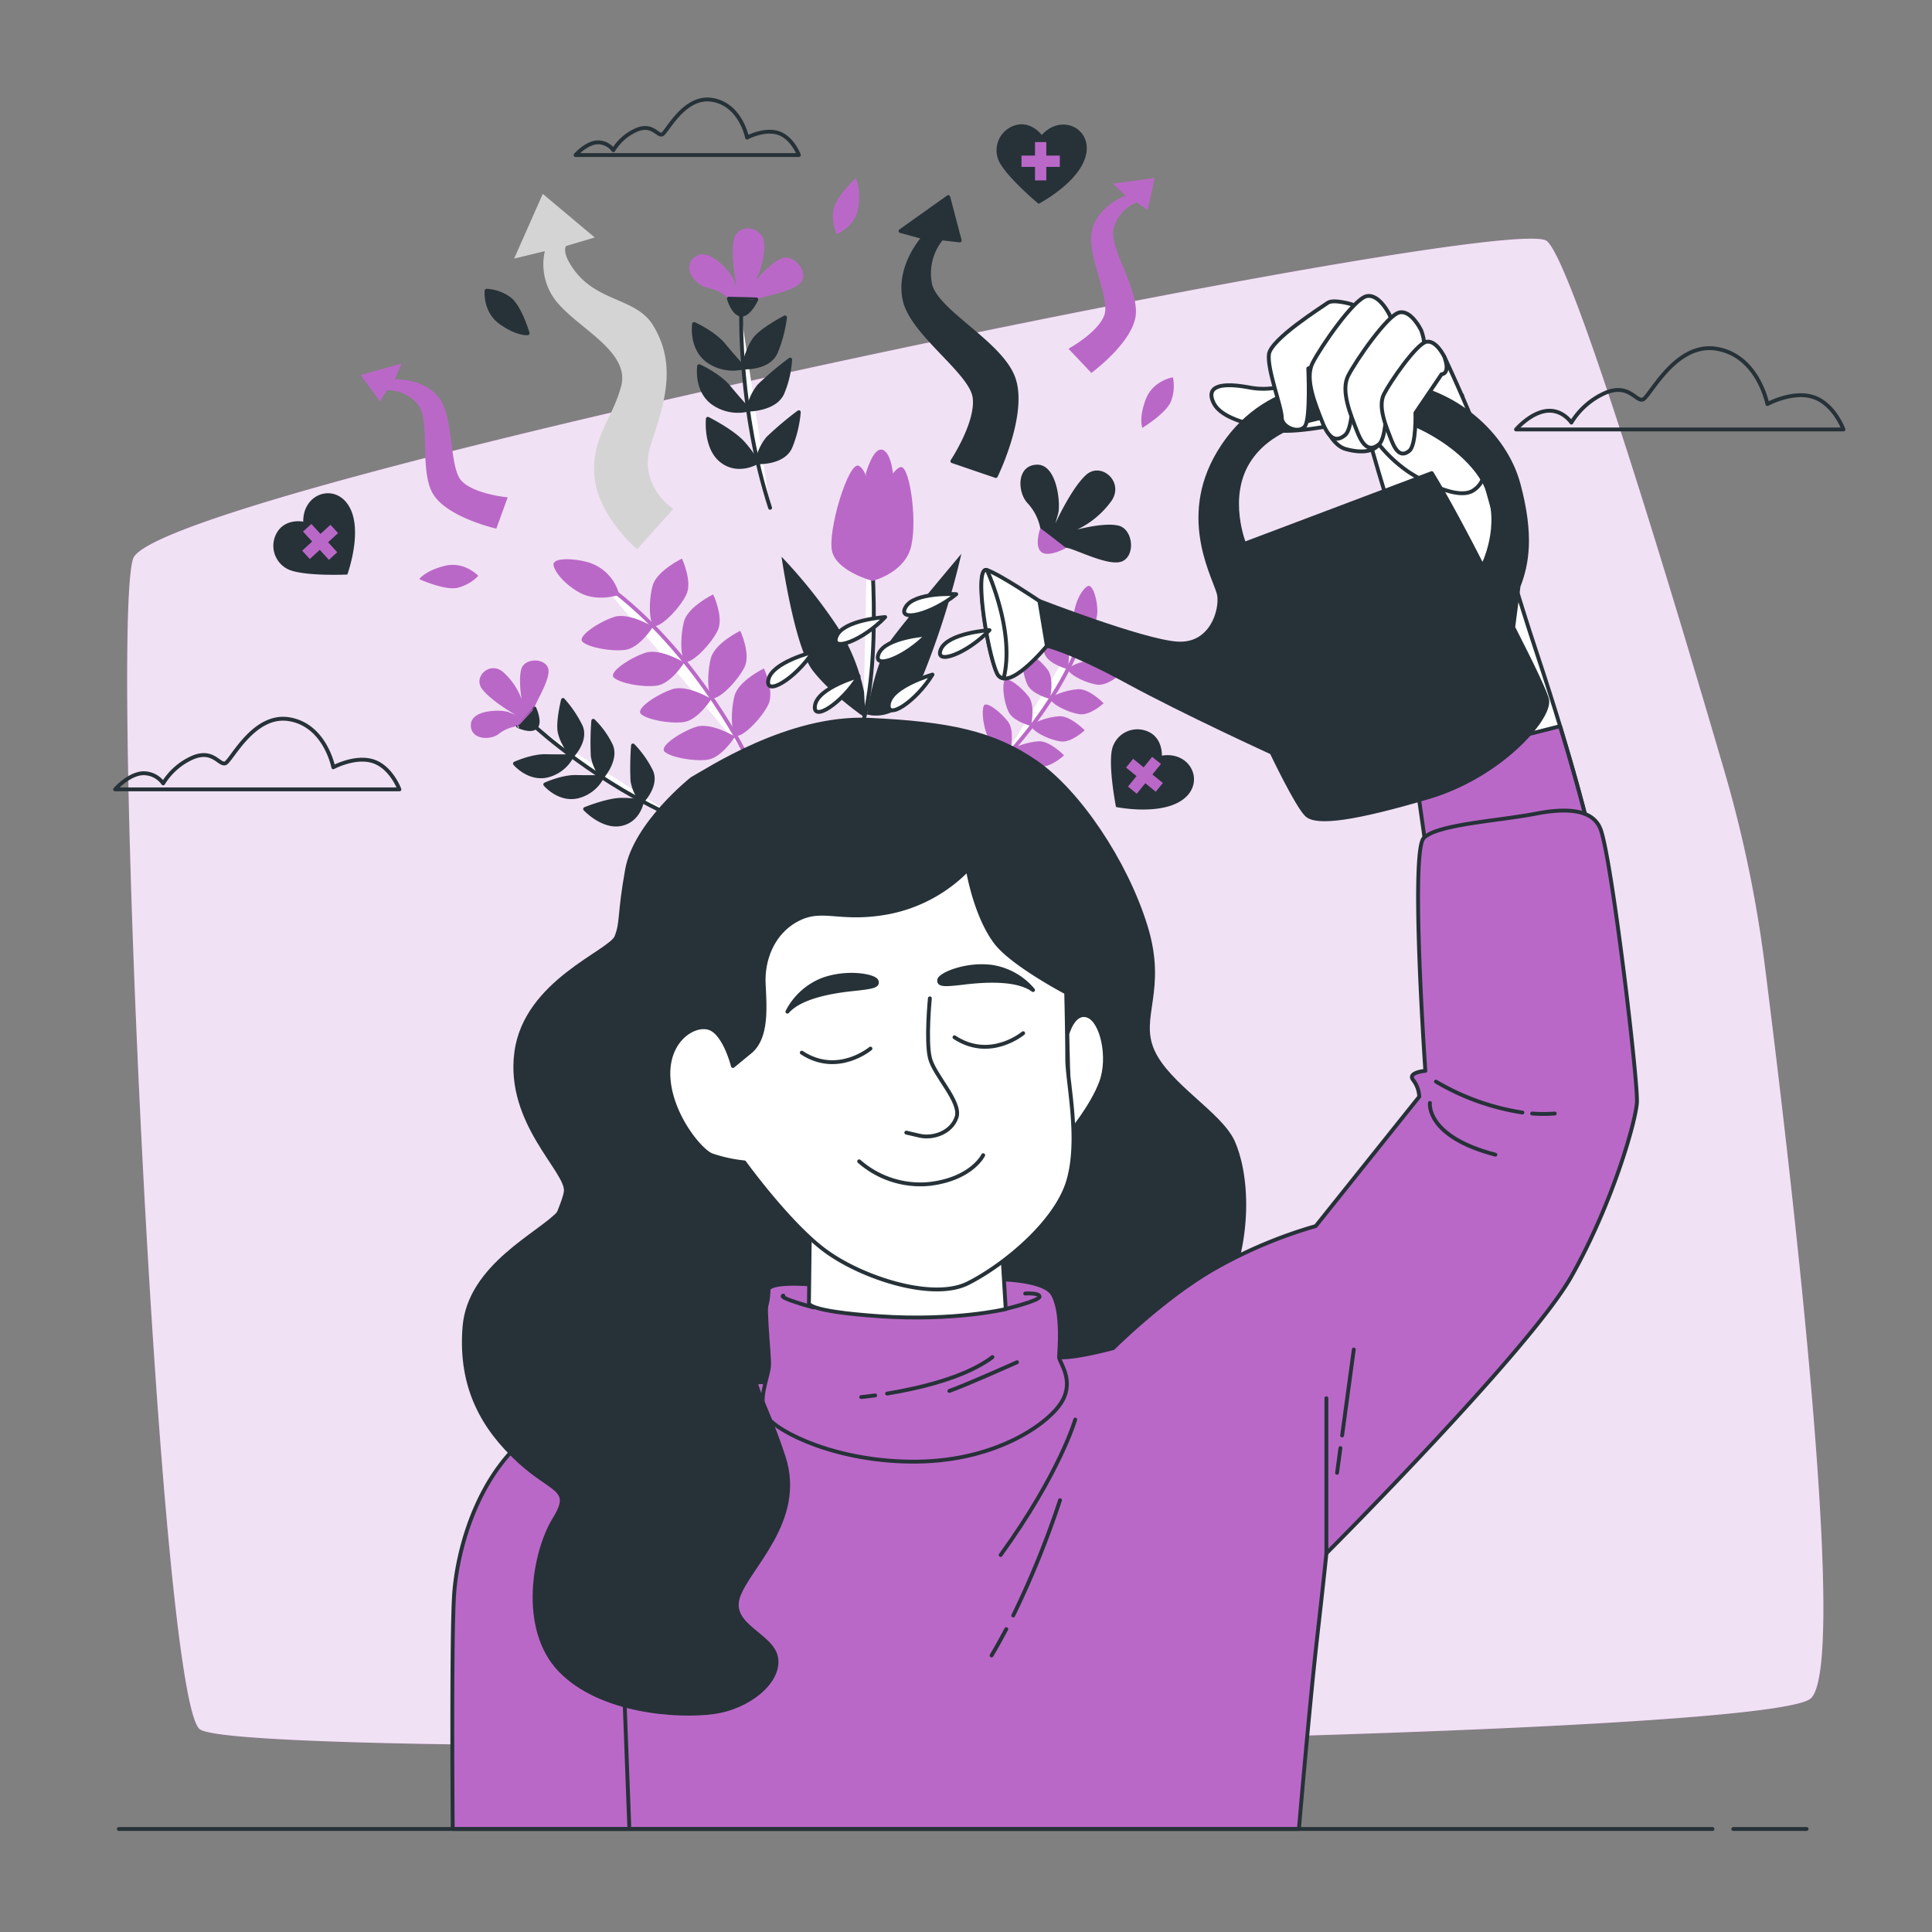 <?xml version="1.0" encoding="UTF-8" standalone="no"?>
<svg
   viewBox="0 0 500 500"
   version="1.1"
   id="svg237"
   sodipodi:docname="CopingStrategies.svg"
   inkscape:version="1.1.2 (0a00cf5339, 2022-02-04)"
   xmlns:inkscape="http://www.inkscape.org/namespaces/inkscape"
   xmlns:sodipodi="http://sodipodi.sourceforge.net/DTD/sodipodi-0.dtd"
   xmlns="http://www.w3.org/2000/svg"
   xmlns:svg="http://www.w3.org/2000/svg">
  <rect x="0" y="0" width="500" height="500" fill="#808080" stroke="none"/>
  <defs
     id="defs241" />
  <sodipodi:namedview
     id="namedview239"
     pagecolor="#ffffff"
     bordercolor="#999999"
     borderopacity="1"
     inkscape:pageshadow="0"
     inkscape:pageopacity="0"
     inkscape:pagecheckerboard="0"
     showgrid="false"
     inkscape:zoom="0.956"
     inkscape:cx="249.47699"
     inkscape:cy="249.47699"
     inkscape:window-width="1920"
     inkscape:window-height="1008"
     inkscape:window-x="1920"
     inkscape:window-y="0"
     inkscape:window-maximized="1"
     inkscape:current-layer="svg237" />
  <g
     id="freepik--background-simple--inject-14">
    <path
       d="M456.71,249.7a324.49,324.49,0,0,0-10.44-50.14c-12.79-43.77-39-131.23-45.93-137.17-9.28-8-359.93,64.29-365.89,82.19S41.08,438.89,51.68,447.5s404.34,3.32,416.94-7.95C478.43,430.77,463.69,304.87,456.71,249.7Z"
       style="fill:#BA68C8"
       id="path2" />
    <path
       d="M456.71,249.7a324.49,324.49,0,0,0-10.44-50.14c-12.79-43.77-39-131.23-45.93-137.17-9.28-8-359.93,64.29-365.89,82.19S41.08,438.89,51.68,447.5s404.34,3.32,416.94-7.95C478.43,430.77,463.69,304.87,456.71,249.7Z"
       style="fill:#fff;opacity:0.8"
       id="path4" />
  </g>
  <g
     id="freepik--Clouds--inject-14">
    <path
       d="M457.39,104.58S455,92.05,444.26,90.26s-17.3,12.53-19.09,13.13-3.58-4.18-9.55-1.79a19.52,19.52,0,0,0-8.95,7.76s-2.38-3.58-6.56-3-7.76,4.78-7.76,4.78h84.73s-2.38-6.57-7.75-8.36S457.39,104.58,457.39,104.58Z"
       style="fill:none;stroke:#263238;stroke-linecap:round;stroke-linejoin:round"
       id="path7" />
    <path
       d="M86.26,198.57s-2.08-10.88-11.4-12.43-15,10.88-16.58,11.4S55.17,193.91,50,196a16.88,16.88,0,0,0-7.77,6.74,6.19,6.19,0,0,0-5.7-2.59c-3.62.51-6.73,4.14-6.73,4.14h73.56s-2.07-5.7-6.73-7.25S86.26,198.57,86.26,198.57Z"
       style="fill:none;stroke:#263238;stroke-linecap:round;stroke-linejoin:round"
       id="path9" />
    <path
       d="M193.34,35.61s-1.63-8.54-9-9.76-11.8,8.54-13,8.95-2.44-2.85-6.51-1.22a13.26,13.26,0,0,0-6.1,5.29,4.89,4.89,0,0,0-4.48-2c-2.85.41-5.29,3.26-5.29,3.26h57.78s-1.62-4.48-5.29-5.7S193.34,35.61,193.34,35.61Z"
       style="fill:none;stroke:#263238;stroke-linecap:round;stroke-linejoin:round"
       id="path11" />
  </g>
  <g
     id="freepik--Arrows--inject-14">
    <path
       d="M140.47,50.18l-7.41,16.74L141,65a15.38,15.38,0,0,0,3.85,14c6,6.58,18.11,12.35,15.92,20.86s-8,13.72-6.87,23.88,11,18.39,11,18.39l9.34-10.43s-9.34-6-5.77-16.75,6.75-20.56.55-30.74c-4.37-7.18-14.43-5.93-20.59-14.55-3.23-4.52-1.92-6-1.92-6l7.41-2.2Z"
       style="fill:#d4d4d4"
       id="path14" />
    <path
       d="M245.41,51l-12.35,8.79,6,1.64s-6.86,7.42-4.94,16.2,17.29,18.66,18.11,25.25-5.76,16.47-5.76,16.47l11.25,3.84s7.69-15.64,4.67-25-20.31-17.57-21.69-24.71a14.16,14.16,0,0,1,3-11.8l4.67.55Z"
       style="fill:#263238;stroke:#263238;stroke-linecap:round;stroke-linejoin:round"
       id="path16" />
    <path
       d="M298.83,46.07,288,47.53l3.32,3.09s-6.9,2.44-8.64,8.71,4.79,17.8,3.09,22.3-9.25,8.62-9.25,8.62l5.92,6.26s10.2-7.44,11.42-14.44S286.72,64,288.25,58.92a10.23,10.23,0,0,1,5.91-6.55L297,54.3Z"
       style="fill:#BA68C8"
       id="path18" />
    <path
       d="M93.34,97.07l10.57-3-1.81,4.15s7.29-.5,11.38,4.57,2.68,18.24,6,21.69,11.91,4.23,11.91,4.23l-2.94,8.1s-12.32-2.77-16.22-8.72-.68-19.44-4.09-23.45a10.24,10.24,0,0,0-8-3.66l-1.81,2.88Z"
       style="fill:#BA68C8"
       id="path20" />
  </g>
  <g
     id="freepik--Hearts--inject-14">
    <path
       d="M269.61,34.94s-2.91-4-7.32-2.37a6.76,6.76,0,0,0-3.89,8.86c1.75,4.13,10.39,11.32,10.39,11.32s12-6.23,12.45-14C281.58,32.71,274.3,29.69,269.61,34.94Z"
       style="fill:#263238"
       id="path23" />
    <polygon
       points="274.28 40.27 270.78 40.27 270.78 36.77 267.86 36.77 267.86 40.27 264.36 40.27 264.36 43.19 267.86 43.19 267.86 46.69 270.78 46.69 270.78 43.19 274.28 43.19 274.28 40.27"
       style="fill:#BA68C8"
       id="polygon25" />
    <path
       d="M78.48,135s-4.88-1-7,3.19a6.75,6.75,0,0,0,3.11,9.16c4.08,1.87,15.3,1.34,15.3,1.34S94.55,136,89.61,130C85.8,125.31,78.4,128,78.48,135Z"
       style="fill:#263238"
       id="path27" />
    <polygon
       points="85.52 135.82 82.94 138.18 80.58 135.6 78.42 137.57 80.79 140.15 78.2 142.51 80.17 144.67 82.76 142.3 85.12 144.89 87.27 142.92 84.91 140.33 87.49 137.97 85.52 135.82"
       style="fill:#BA68C8"
       id="polygon29" />
    <path
       d="M300.69,195.55s.3-5-4.18-6.45a6.75,6.75,0,0,0-8.61,4.41c-1.25,4.31.92,15.34.92,15.34s13.24,2.74,18.51-3C311.39,201.37,307.64,194.44,300.69,195.55Z"
       style="fill:#263238"
       id="path31" />
    <polygon
       points="300.95 202.64 298.24 200.43 300.45 197.71 298.18 195.87 295.97 198.59 293.26 196.38 291.42 198.64 294.13 200.85 291.92 203.57 294.19 205.41 296.4 202.69 299.11 204.9 300.95 202.64"
       style="fill:#BA68C8"
       id="polygon33" />
  </g>
  <g
     id="freepik--Plants--inject-14">
    <path
       d="M188.62,77.3a11.32,11.32,0,0,0-5.43-2.81c-3.18-.56-6.93-5.24-3.37-8s9.36,3.93,10.11,6l.75,2.06s-1.68-8.24-.75-12.55,7.68-3.74,7.87,1.31a19.88,19.88,0,0,1-2.44,9.56s3.94-4.87,6.93-6,6.74,3,5.25,5.81-10.3,3.93-11.8,4.87A6.18,6.18,0,0,1,188.62,77.3Z"
       style="fill:#BA68C8"
       id="path36" />
    <path
       d="M188.62,77.3s1.13,3.93,3.19,4.12,3.93-3.93,3.93-3.93S190.12,77.3,188.62,77.3Z"
       style="fill:#263238;stroke:#263238;stroke-linecap:round;stroke-linejoin:round"
       id="path38" />
    <path
       d="M191.81,81.42s-.57,25.09,7.49,50"
       style="fill:#fff;stroke:#263238;stroke-linecap:round;stroke-linejoin:round"
       id="path40" />
    <path
       d="M192.37,95.09s-2.44-2.62-5.06-5.8-7.68-5.44-7.68-5.44-.93,6,3.37,9.37A11.16,11.16,0,0,0,192.37,95.09Z"
       style="fill:#263238;stroke:#263238;stroke-linecap:round;stroke-linejoin:round"
       id="path42" />
    <path
       d="M192.37,95.09s1.12-5.43,3.37-7.86,7.42-5.08,7.42-5.08a34.66,34.66,0,0,1-2.37,9C198.92,95.47,192.37,95.09,192.37,95.09Z"
       style="fill:#263238;stroke:#263238;stroke-linecap:round;stroke-linejoin:round"
       id="path44" />
    <path
       d="M193.68,106s-2.44-2.62-5.06-5.8-7.68-5.43-7.68-5.43-.93,6,3.37,9.36A11.16,11.16,0,0,0,193.68,106Z"
       style="fill:#263238;stroke:#263238;stroke-linecap:round;stroke-linejoin:round"
       id="path46" />
    <path
       d="M193.68,106a13.25,13.25,0,0,1,2.81-6.18,84.86,84.86,0,0,1,8-6.76,26.19,26.19,0,0,1-2,8.64C200.61,106,193.68,106,193.68,106Z"
       style="fill:#263238;stroke:#263238;stroke-linecap:round;stroke-linejoin:round"
       id="path48" />
    <path
       d="M195.93,119.62a30,30,0,0,0-3.38-4.68c-2.62-3.18-9.36-6.55-9.36-6.55s-.75,7.49,3.56,10.86S195.93,119.62,195.93,119.62Z"
       style="fill:#263238;stroke:#263238;stroke-linecap:round;stroke-linejoin:round"
       id="path50" />
    <path
       d="M195.93,119.62a13.3,13.3,0,0,1,2.8-6.18,86.21,86.21,0,0,1,8-6.76,30.63,30.63,0,0,1-2.17,9C202.67,120,195.93,119.62,195.93,119.62Z"
       style="fill:#263238;stroke:#263238;stroke-linecap:round;stroke-linejoin:round"
       id="path52" />
    <path
       d="M259.15,197.08s16.57-16.36,22.28-36.48"
       style="fill:#fff;stroke:#BA68C8;stroke-linecap:round;stroke-linejoin:round"
       id="path54" />
    <path
       d="M280,165.22a8.54,8.54,0,0,0,4-7.32c-.08-2.94-1.27-7-2.6-6.17s-2.81,3.46-3.32,6.21C277.3,161.8,280,165.22,280,165.22Z"
       style="fill:#BA68C8"
       id="path56" />
    <path
       d="M276.27,173.17s1.19-5.17-.55-7.54-5.73-5.57-6.34-4.15-.1,5.51,1.08,8S276.27,173.17,276.27,173.17Z"
       style="fill:#BA68C8"
       id="path58" />
    <path
       d="M290.18,174.3s-3.69-3.81-6.62-3.64-7.8,1.77-6.93,3.05,4.55,3.09,7.32,3.48S290.18,174.3,290.18,174.3Z"
       style="fill:#BA68C8"
       id="path60" />
    <path
       d="M271.72,180.88s1.19-5.17-.56-7.54-5.73-5.57-6.33-4.14-.11,5.5,1.07,8S271.72,180.88,271.72,180.88Z"
       style="fill:#BA68C8"
       id="path62" />
    <path
       d="M285.62,182s-3.68-3.81-6.62-3.64-7.79,1.77-6.93,3,4.56,3.09,7.33,3.48S285.62,182,285.62,182Z"
       style="fill:#BA68C8"
       id="path64" />
    <path
       d="M266.82,187.89s1.18-5.17-.56-7.54-5.73-5.57-6.34-4.14-.1,5.5,1.08,8S266.82,187.89,266.82,187.89Z"
       style="fill:#BA68C8"
       id="path66" />
    <path
       d="M280.72,189s-3.69-3.81-6.62-3.64-7.79,1.77-6.93,3.05,4.55,3.09,7.32,3.48S280.72,189,280.72,189Z"
       style="fill:#BA68C8"
       id="path68" />
    <path
       d="M261.48,194.35s1.19-5.17-.56-7.53-5.73-5.57-6.33-4.15-.11,5.5,1.07,8S261.48,194.35,261.48,194.35Z"
       style="fill:#BA68C8"
       id="path70" />
    <path
       d="M275.38,195.49s-3.68-3.82-6.62-3.65-7.79,1.77-6.93,3,4.56,3.09,7.33,3.49S275.38,195.49,275.38,195.49Z"
       style="fill:#BA68C8"
       id="path72" />
    <path
       d="M134.1,187.92a9.85,9.85,0,0,0-5,2c-2.2,1.77-7.44,1.54-7.24-2.42s8-3.89,9.76-3.2l1.79.7s-6.39-3.64-8.68-6.73,1.95-7.2,5.39-4.42a17.37,17.37,0,0,1,4.87,7.1s-.93-5.39,0-8,5.85-2.71,6.83-.11-3.34,9-3.58,10.56A5.39,5.39,0,0,1,134.1,187.92Z"
       style="fill:#BA68C8"
       id="path74" />
    <path
       d="M134.1,187.92s3.23,1.52,4.54.28-.32-4.85-.32-4.85S135,186.93,134.1,187.92Z"
       style="fill:#263238;stroke:#263238;stroke-linecap:round;stroke-linejoin:round"
       id="path76" />
    <path
       d="M138.64,188.2S154.81,203,175.82,212"
       style="fill:#fff;stroke:#263238;stroke-linecap:round;stroke-linejoin:round"
       id="path78" />
    <path
       d="M148,195.69s-3.13.09-6.73,0-8,1.92-8,1.92,3.4,4.06,8.09,3.17A9.75,9.75,0,0,0,148,195.69Z"
       style="fill:#263238;stroke:#263238;stroke-linecap:round;stroke-linejoin:round"
       id="path80" />
    <path
       d="M148,195.69s-2.93-3.86-3.23-6.74.93-7.8.93-7.8a30.33,30.33,0,0,1,4.56,6.74C152,191.6,148,195.69,148,195.69Z"
       style="fill:#263238;stroke:#263238;stroke-linecap:round;stroke-linejoin:round"
       id="path82" />
    <path
       d="M155.84,201.08s-3.12.09-6.72,0-8,1.93-8,1.93,3.4,4.06,8.09,3.17A9.72,9.72,0,0,0,155.84,201.08Z"
       style="fill:#263238;stroke:#263238;stroke-linecap:round;stroke-linejoin:round"
       id="path84" />
    <path
       d="M155.84,201.08a11.49,11.49,0,0,1-2.44-5.4,74.36,74.36,0,0,1,.14-9.14,22.74,22.74,0,0,1,4.53,6.28C159.83,196.53,155.84,201.08,155.84,201.08Z"
       style="fill:#263238;stroke:#263238;stroke-linecap:round;stroke-linejoin:round"
       id="path86" />
    <path
       d="M166.12,207.47a25.88,25.88,0,0,0-5-.48c-3.6-.11-9.69,2.38-9.69,2.38s4.49,4.81,9.19,3.91S166.12,207.47,166.12,207.47Z"
       style="fill:#263238;stroke:#263238;stroke-linecap:round;stroke-linejoin:round"
       id="path88" />
    <path
       d="M166.12,207.47a11.55,11.55,0,0,1-2.44-5.4,74.36,74.36,0,0,1,.14-9.14,26.56,26.56,0,0,1,4.67,6.61C170.25,203.25,166.12,207.47,166.12,207.47Z"
       style="fill:#263238;stroke:#263238;stroke-linecap:round;stroke-linejoin:round"
       id="path90" />
    <path
       d="M224.61,132.35s4.17,33.8-1.2,54.43"
       style="fill:#fff;stroke:#263238;stroke-linecap:round;stroke-linejoin:round"
       id="path92" />
    <path
       d="M224.07,122.58s1.89-7,4.36-6.16,2.93,7.57,2.94,9.63-3.58,3.94-5.29,5.27S224.07,122.58,224.07,122.58Z"
       style="fill:#BA68C8"
       id="path94" />
    <path
       d="M225.8,150.34s-9-2.39-10.41-7.46,4.2-23.69,6.87-22.33,3.82,10.77,3.82,10.77,4.93-10.72,7.21-10.44,4.31,15.21,2.26,21.39S225.8,150.34,225.8,150.34Z"
       style="fill:#BA68C8"
       id="path96" />
    <path
       d="M224.38,184.89s1.81-13.38,6.42-19.55,18-22,18-22a212,212,0,0,1-9.68,30.89C233.64,188,224.38,184.89,224.38,184.89Z"
       style="fill:#263238"
       id="path98" />
    <path
       d="M223.62,179.11a49.11,49.11,0,0,0-7.12-17.26,131.92,131.92,0,0,0-14.24-17.77s3.31,23.14,8,29.35S224,185.83,224,185.83Z"
       style="fill:#263238"
       id="path100" />
    <path
       d="M192.76,194.84s-14.15-28.65-37.9-44.8"
       style="fill:#fff;stroke:#BA68C8;stroke-linecap:round;stroke-linejoin:round"
       id="path102" />
    <path
       d="M160.26,153.94a11.76,11.76,0,0,0-7.82-8.35c-3.87-1.16-9.63-1.35-9.18.73s3.29,5.15,6.66,7C154.63,155.94,160.26,153.94,160.26,153.94Z"
       style="fill:#BA68C8"
       id="path104" />
    <path
       d="M169,162.19s-6.23-3.78-10.07-2.53-9.73,5.06-8.14,6.47,7.13,2.51,10.94,2.07S169,162.19,169,162.19Z"
       style="fill:#BA68C8"
       id="path106" />
    <path
       d="M176.49,144.56s-6.56,3.16-7.61,7.06-1.06,10.92,1,10.35,6-4.6,7.71-8S176.49,144.56,176.49,144.56Z"
       style="fill:#BA68C8"
       id="path108" />
    <path
       d="M177.09,171.46s-6.22-3.78-10.06-2.53-9.74,5.06-8.14,6.46,7.12,2.52,10.94,2.08S177.09,171.46,177.09,171.46Z"
       style="fill:#BA68C8"
       id="path110" />
    <path
       d="M184.57,153.83S178,157,177,160.89s-1.07,10.92,1,10.35,6-4.6,7.71-8S184.57,153.83,184.57,153.83Z"
       style="fill:#BA68C8"
       id="path112" />
    <path
       d="M184.1,180.88s-6.22-3.78-10.06-2.53-9.73,5.06-8.14,6.46,7.12,2.52,10.94,2.08S184.1,180.88,184.1,180.88Z"
       style="fill:#BA68C8"
       id="path114" />
    <path
       d="M191.58,163.25s-6.56,3.15-7.6,7.06-1.07,10.91,1,10.34,6-4.6,7.7-8S191.58,163.25,191.58,163.25Z"
       style="fill:#BA68C8"
       id="path116" />
    <path
       d="M190.22,190.63s-6.22-3.78-10.06-2.53-9.74,5.06-8.14,6.46,7.12,2.51,10.94,2.08S190.22,190.63,190.22,190.63Z"
       style="fill:#BA68C8"
       id="path118" />
    <path
       d="M197.7,173s-6.56,3.15-7.6,7.05-1.07,10.92,1,10.35,6-4.6,7.71-8S197.7,173,197.7,173Z"
       style="fill:#BA68C8"
       id="path120" />
    <path
       d="M269.23,136.69a13.33,13.33,0,0,0-3.26-6.43c-2.66-2.73-3-9.79,2.32-10s6.25,10.21,5.55,12.69l-.7,2.49s4.06-9,7.92-12.52,9.93,1.71,6.62,6.67a23.4,23.4,0,0,1-8.9,7.46s7.11-1.94,10.75-1,4.39,7.52,1,9.17-12.56-3.33-14.64-3.47A7.28,7.28,0,0,1,269.23,136.69Z"
       style="fill:#263238"
       id="path122" />
    <path
       d="M269.23,136.69s-1.63,4.54.21,6.13,6.47-1,6.47-1S270.66,137.72,269.23,136.69Z"
       style="fill:#BA68C8"
       id="path124" />
    <path
       d="M295.64,110.73s-1-2.37.86-7.33,7.05-5.75,7.05-5.75a11.1,11.1,0,0,1-.52,6.27C301.72,107.05,295.64,110.73,295.64,110.73Z"
       style="fill:#BA68C8"
       id="path126" />
    <path
       d="M136.55,86.24s-2.55.33-6.87-2.71-3.75-8.29-3.75-8.29a11.07,11.07,0,0,1,5.92,2.11C134.55,79.42,136.55,86.24,136.55,86.24Z"
       style="fill:#263238;stroke:#263238;stroke-linecap:round;stroke-linejoin:round"
       id="path128" />
    <path
       d="M108.51,149.88s1.42-2.13,6.55-3.43,8.72,2.58,8.72,2.58a11.15,11.15,0,0,1-5.47,3.11C115,152.83,108.51,149.88,108.51,149.88Z"
       style="fill:#BA68C8"
       id="path130" />
    <path
       d="M221.4,46.1s1.46,2.1.77,7.35-5.61,7.15-5.61,7.15a11,11,0,0,1-.87-6.23C216.27,51,221.4,46.1,221.4,46.1Z"
       style="fill:#BA68C8"
       id="path132" />
  </g>
  <g
     id="freepik--Character--inject-14">
    <path
       d="M179.06,201.58s-14.64,11.59-16.77,23.48-1.22,13.42-2.75,17.39S136.06,254,133.62,272.33s13.42,30.81,12.81,36-9.15,16.17-5.8,40.57,48.5,27.44,77.17,26.22,87.53-16.16,97.29-35.37,7.32-36.91,4-44.23S302.28,280.87,298.31,272s3.36-15.56-1.83-32.33-17.38-34.77-28.36-42.39-22.57-10.07-43.31-11S183,199.44,179.06,201.58Z"
       style="fill:#263238;stroke:#263238;stroke-linecap:round;stroke-linejoin:round"
       id="path135" />
    <path
       d="M369.27,221.23s-4.3-73.14-9-87.72-9.46-32.69-9.46-32.69l27.55,1.44s9.45,37,19.3,66.58,13.79,46.87,13.79,46.87S376,222.41,369.27,221.23Z"
       style="fill:#fff;stroke:#263238;stroke-linecap:round;stroke-linejoin:round"
       id="path137" />
    <path
       d="M403.73,187.94l-37.85,9.59c2,13.39,3.39,23.7,3.39,23.7,6.7,1.18,42.15-5.52,42.15-5.52S409.14,205.7,403.73,187.94Z"
       style="fill:#BA68C8;stroke:#263238;stroke-linecap:round;stroke-linejoin:round"
       id="path139" />
    <path
       d="M202.25,357.53s-44.91.78-61.85,11.42-22.06,32.7-22.85,43.33-.39,61.06-.39,61.06h219s2.76-32.3,4.73-49.63S343.27,402,343.27,402s52.79-52.79,63.42-71.69,16.55-39.79,16.94-44.91-6.57-63.7-9.45-70.91c-1.58-3.94-6.3-5.91-16.55-3.94s-25.6,2.76-29.15,6.31.4,60.27.4,60.27-4.73.39-3.16,2.36a7.63,7.63,0,0,1,1.58,4.33l-26.79,33.49A120.36,120.36,0,0,0,314.91,328c-13.4,7.49-26.79,20.88-26.79,20.88s-10,2.74-14,2.36S202.25,357.53,202.25,357.53Z"
       style="fill:#BA68C8;stroke:#263238;stroke-linecap:round;stroke-linejoin:round"
       id="path141" />
    <path
       d="M396.52,288.18a39.23,39.23,0,0,0,5.84,0"
       style="fill:none;stroke:#263238;stroke-linecap:round;stroke-linejoin:round"
       id="path143" />
    <path
       d="M371.63,279.92a62.45,62.45,0,0,0,22.36,8"
       style="fill:none;stroke:#263238;stroke-linecap:round;stroke-linejoin:round"
       id="path145" />
    <path
       d="M370.06,285.44s-1.18,8.66,16.94,13.39"
       style="fill:none;stroke:#263238;stroke-linecap:round;stroke-linejoin:round"
       id="path147" />
    <line
       x1="343.27"
       y1="361.86"
       x2="343.27"
       y2="402.04"
       style="fill:none;stroke:#263238;stroke-linecap:round;stroke-linejoin:round"
       id="line149" />
    <line
       x1="346.9"
       y1="374.76"
       x2="346.03"
       y2="381.16"
       style="fill:none;stroke:#263238;stroke-linecap:round;stroke-linejoin:round"
       id="line151" />
    <line
       x1="350.36"
       y1="349.25"
       x2="347.34"
       y2="371.5"
       style="fill:none;stroke:#263238;stroke-linecap:round;stroke-linejoin:round"
       id="line153" />
    <path
       d="M278.27,367.38s-3.94,13.78-19.3,35.05"
       style="fill:none;stroke:#263238;stroke-linecap:round;stroke-linejoin:round"
       id="path155" />
    <path
       d="M260.42,421.62c-1.21,2.31-2.48,4.6-3.81,6.81"
       style="fill:none;stroke:#263238;stroke-linecap:round;stroke-linejoin:round"
       id="path157" />
    <path
       d="M274.33,388.25a237.77,237.77,0,0,1-12.11,29.84"
       style="fill:none;stroke:#263238;stroke-linecap:round;stroke-linejoin:round"
       id="path159" />
    <line
       x1="162.85"
       y1="472.55"
       x2="161.67"
       y2="441.04"
       style="fill:none;stroke:#263238;stroke-linecap:round;stroke-linejoin:round"
       id="line161" />
    <path
       d="M337,97.77a19.2,19.2,0,0,1-13.44,2.55c-7.63-1.46-11.63-.37-9.45,4s10.9,5.82,15.63,6.91,16.71-1.46,16.71-1.46S343.14,94.5,337,97.77Z"
       style="fill:#fff;stroke:#263238;stroke-linecap:round;stroke-linejoin:round"
       id="path163" />
    <path
       d="M373.77,92.28s8.16,17.34,9.42,22.69,1.88,9.43-1.89,11.94S369,125,364.64,122.2a35.77,35.77,0,0,1-7.78-7.21s-1.65,3.12-8.57,1.23-9.71-20.86-9.71-20.86S351.46,76.51,373.77,92.28Z"
       style="fill:#fff;stroke:#263238;stroke-linecap:round;stroke-linejoin:round"
       id="path165" />
    <path
       d="M400.42,181.26c-.23-1.7-4-9.5-8.8-18.9L393,151.69c2.25-5.79,3.53-13.18,0-26.36s-16.63-24.35-31.5-26-34.71-1-46,17.68c-10.56,17.49-.65,33.1,0,37s-1.93,13.18-10.93,12.53S269,155.55,269,155.55l1.93,11.57s6.11,1.28,20.89,9.32,37.29,18.32,37.29,18.32,6.42,13.5,9,16.07,12.86,1,31.5-4.5S401.06,186.08,400.42,181.26ZM383.7,146.55c-8.82-17.27-13.17-24.11-13.17-24.11L322,140.76s-4.78-11.84,1-21.21c6.11-10,20.25-12.54,30.85-12.54s26.36,9,30.86,19S383.7,146.55,383.7,146.55Z"
       style="fill:#263238;stroke:#263238;stroke-linecap:round;stroke-linejoin:round"
       id="path167" />
    <polyline
       points="321.99 140.76 316.85 142.69 321.35 156.83"
       style="fill:none;stroke:#263238;stroke-linecap:round;stroke-linejoin:round"
       id="polyline169" />
    <line
       x1="383.7"
       y1="146.55"
       x2="387.56"
       y2="154.58"
       style="fill:none;stroke:#263238;stroke-linecap:round;stroke-linejoin:round"
       id="line171" />
    <path
       d="M269,155.55s-10-6.75-13.5-8,0,21.21,2.57,26.68,12.86-7.07,12.86-7.07Z"
       style="fill:#fff;stroke:#263238;stroke-linecap:round;stroke-linejoin:round"
       id="path173" />
    <path
       d="M258,174.19a2.16,2.16,0,0,0,1.74,1.36c3.07-12.08-4.31-28-4.31-28C251.93,146.22,255.46,168.72,258,174.19Z"
       style="fill:#fff;stroke:#263238;stroke-linecap:round;stroke-linejoin:round"
       id="path175" />
    <path
       d="M349.84,78.76s-4.8-1.44-6.24-.38-14.76,9.38-15.21,13.35,3.35,13.71,3.32,16.31,4.66,4.38,6.06,2.19.81-14.87.81-14.87l12-5.54S354.53,80.54,349.84,78.76Z"
       style="fill:#fff;stroke:#263238;stroke-linecap:round;stroke-linejoin:round"
       id="path177" />
    <path
       d="M359.64,81.52s-2.68-5.62-6-4.86-11.81,13.08-13.93,17.25.71,10.71,2.44,15.17,3.61,5.46,5.94,3.53,2-12.52,2-12.52l8.63-12.71S361.81,87.42,359.64,81.52Z"
       style="fill:#fff;stroke:#263238;stroke-linecap:round;stroke-linejoin:round"
       id="path179" />
    <path
       d="M367.8,85.48s-2.55-5.34-5.67-4.61-11.2,12.41-13.22,16.37.68,10.17,2.31,14.4,3.43,5.18,5.64,3.35,1.91-11.88,1.91-11.88L367,91S369.86,91.08,367.8,85.48Z"
       style="fill:#fff;stroke:#263238;stroke-linecap:round;stroke-linejoin:round"
       id="path181" />
    <path
       d="M373.77,92.28s-2.11-4.4-4.68-3.81S359.84,98.72,358.17,102s.56,8.4,1.91,11.89,2.83,4.28,4.66,2.77,1.57-9.81,1.57-9.81l6.77-10S375.47,96.9,373.77,92.28Z"
       style="fill:#fff;stroke:#263238;stroke-linecap:round;stroke-linejoin:round"
       id="path183" />
    <path
       d="M247.48,153.77s-10.87-.65-13.13,3.38S241.1,159,247.48,153.77Z"
       style="fill:#fff;stroke:#263238;stroke-linecap:round;stroke-linejoin:round"
       id="path185" />
    <path
       d="M222.21,175s-10.47,2.95-11.28,7.5S217.92,182,222.21,175Z"
       style="fill:#fff;stroke:#263238;stroke-linecap:round;stroke-linejoin:round"
       id="path187" />
    <path
       d="M241.33,174.58s-10.47,2.95-11.28,7.5S237,181.63,241.33,174.58Z"
       style="fill:#fff;stroke:#263238;stroke-linecap:round;stroke-linejoin:round"
       id="path189" />
    <path
       d="M229.08,159.7s-10.85.71-12.59,5S223.42,165.71,229.08,159.7Z"
       style="fill:#fff;stroke:#263238;stroke-linecap:round;stroke-linejoin:round"
       id="path191" />
    <path
       d="M240,164.2s-10.86.71-12.6,5S234.29,170.21,240,164.2Z"
       style="fill:#fff;stroke:#263238;stroke-linecap:round;stroke-linejoin:round"
       id="path193" />
    <path
       d="M256.08,163.07s-10.86.72-12.6,5S250.41,169.08,256.08,163.07Z"
       style="fill:#fff;stroke:#263238;stroke-linecap:round;stroke-linejoin:round"
       id="path195" />
    <path
       d="M210.37,168.74s-10.56,2.63-11.51,7.15S205.86,175.66,210.37,168.74Z"
       style="fill:#fff;stroke:#263238;stroke-linecap:round;stroke-linejoin:round"
       id="path197" />
    <path
       d="M212.54,332.65s-11.68-1.33-13.53.79.26,17,0,20.16-3.19,9-.53,13,18.3,11.94,39,11.67,34.22-10.08,37.4-15.65-.79-10.08-.79-11.4,1.06-11.41-1.59-16.18-19.37-4-19.37-4Z"
       style="fill:#BA68C8;stroke:#263238;stroke-linecap:round;stroke-linejoin:round"
       id="path199" />
    <path
       d="M210.51,338.37s-9.38-2.54-7.79-3.07"
       style="fill:none;stroke:#263238;stroke-linecap:round;stroke-linejoin:round"
       id="path201" />
    <path
       d="M260.28,338.75s8.76-2.12,8.76-3.18-3.72-.8-3.72-.8"
       style="fill:none;stroke:#263238;stroke-linecap:round;stroke-linejoin:round"
       id="path203" />
    <path
       d="M229.57,360.66c7.67-1.26,20.11-4,27.27-9.44"
       style="fill:none;stroke:#263238;stroke-linecap:round;stroke-linejoin:round"
       id="path205" />
    <path
       d="M222.88,361.56s1.38-.12,3.61-.43"
       style="fill:none;stroke:#263238;stroke-linecap:round;stroke-linejoin:round"
       id="path207" />
    <path
       d="M263.2,352.54s-13,5.84-17.51,7.43"
       style="fill:none;stroke:#263238;stroke-linecap:round;stroke-linejoin:round"
       id="path209" />
    <path
       d="M209.62,316.2l-.27,21s-1.06,2.12,18.31,3.45,32.62-1.86,32.62-1.86l-1.06-17.51Z"
       style="fill:#fff;stroke:#263238;stroke-linecap:round;stroke-linejoin:round"
       id="path211" />
    <path
       d="M276.2,267.66s1.59-6.1,5.31-4.78,5.83,10.88,3.44,17.25-8.22,13.26-8.22,13.26S276.47,275.35,276.2,267.66Z"
       style="fill:#fff;stroke:#263238;stroke-linecap:round;stroke-linejoin:round"
       id="path213" />
    <path
       d="M250.47,225A39,39,0,0,1,230,236.09c-12.73,2.39-17-1.59-23.6,1.86s-9,10.61-8.76,16.45,1.06,14-3.45,17.77l-4.51,3.71s-2.12-8.49-6.1-9.81S172.48,269.25,173,278.8s8,18.83,11.14,20.16a37.46,37.46,0,0,0,8.49,1.86S204.31,317,213.86,323.9s27.59,12.73,36.61,8.22,22.81-15.65,26-26.53-.27-25.46-.27-31.57-.27-17.16-.27-17.16-14-7.36-18.25-13C252.33,236.75,250.47,225,250.47,225Z"
       style="fill:#fff;stroke:#263238;stroke-linecap:round;stroke-linejoin:round"
       id="path215" />
    <path
       d="M240.65,258.37s-1.06,10.88,0,15.39,8.23,11.41,6.9,15.39-6.1,5.57-9.55,4.77l-3.45-.8"
       style="fill:none;stroke:#263238;stroke-linecap:round;stroke-linejoin:round"
       id="path217" />
    <path
       d="M222.35,300.55a24,24,0,0,0,18.3,5.84c10.88-1.33,13.8-7.43,13.8-7.43"
       style="fill:none;stroke:#263238;stroke-linecap:round;stroke-linejoin:round"
       id="path219" />
    <path
       d="M225.27,271.37s-8.49,7.16-17.77,1.06"
       style="fill:none;stroke:#263238;stroke-linecap:round;stroke-linejoin:round"
       id="path221" />
    <path
       d="M264.79,267.39s-8.48,7.17-17.77,1.06"
       style="fill:none;stroke:#263238;stroke-linecap:round;stroke-linejoin:round"
       id="path223" />
    <path
       d="M203.78,261.82a17.39,17.39,0,0,1,9-8.22c6.37-2.39,13.53-1.06,14.06.26s-1.06,1.6-6.1,2.13S207.23,257.84,203.78,261.82Z"
       style="fill:#263238;stroke:#263238;stroke-linecap:round;stroke-linejoin:round"
       id="path225" />
    <path
       d="M267.35,256.22a17.31,17.31,0,0,0-10.62-6c-6.74-.92-13.43,2-13.65,3.37s1.39,1.32,6.42.72S263.1,253.1,267.35,256.22Z"
       style="fill:#263238;stroke:#263238;stroke-linecap:round;stroke-linejoin:round"
       id="path227" />
    <path
       d="M146.24,304.66s3.18,3.81-1.58,9.21-23.18,13.65-24.45,29.53,5.08,26.35,14,34.61,14.29,7,9.21,15.24-8.9,28.26,1.58,39.05,30.48,12.07,39.69,10.8,17.15-7.94,16.19-14-12.38-8.26-9.84-15.88,17.15-19.68,11.75-36.2-9.53-19.36-7.3-28.89,4.76-12.06,2.54-19.37"
       style="fill:#263238;stroke:#263238;stroke-linecap:round;stroke-linejoin:round"
       id="path229" />
  </g>
  <g
     id="freepik--Table--inject-14">
    <line
       x1="448.57"
       y1="473.34"
       x2="467.55"
       y2="473.34"
       style="fill:none;stroke:#263238;stroke-linecap:round;stroke-linejoin:round"
       id="line232" />
    <line
       x1="30.75"
       y1="473.34"
       x2="443.19"
       y2="473.34"
       style="fill:none;stroke:#263238;stroke-linecap:round;stroke-linejoin:round"
       id="line234" />
  </g>
</svg>
